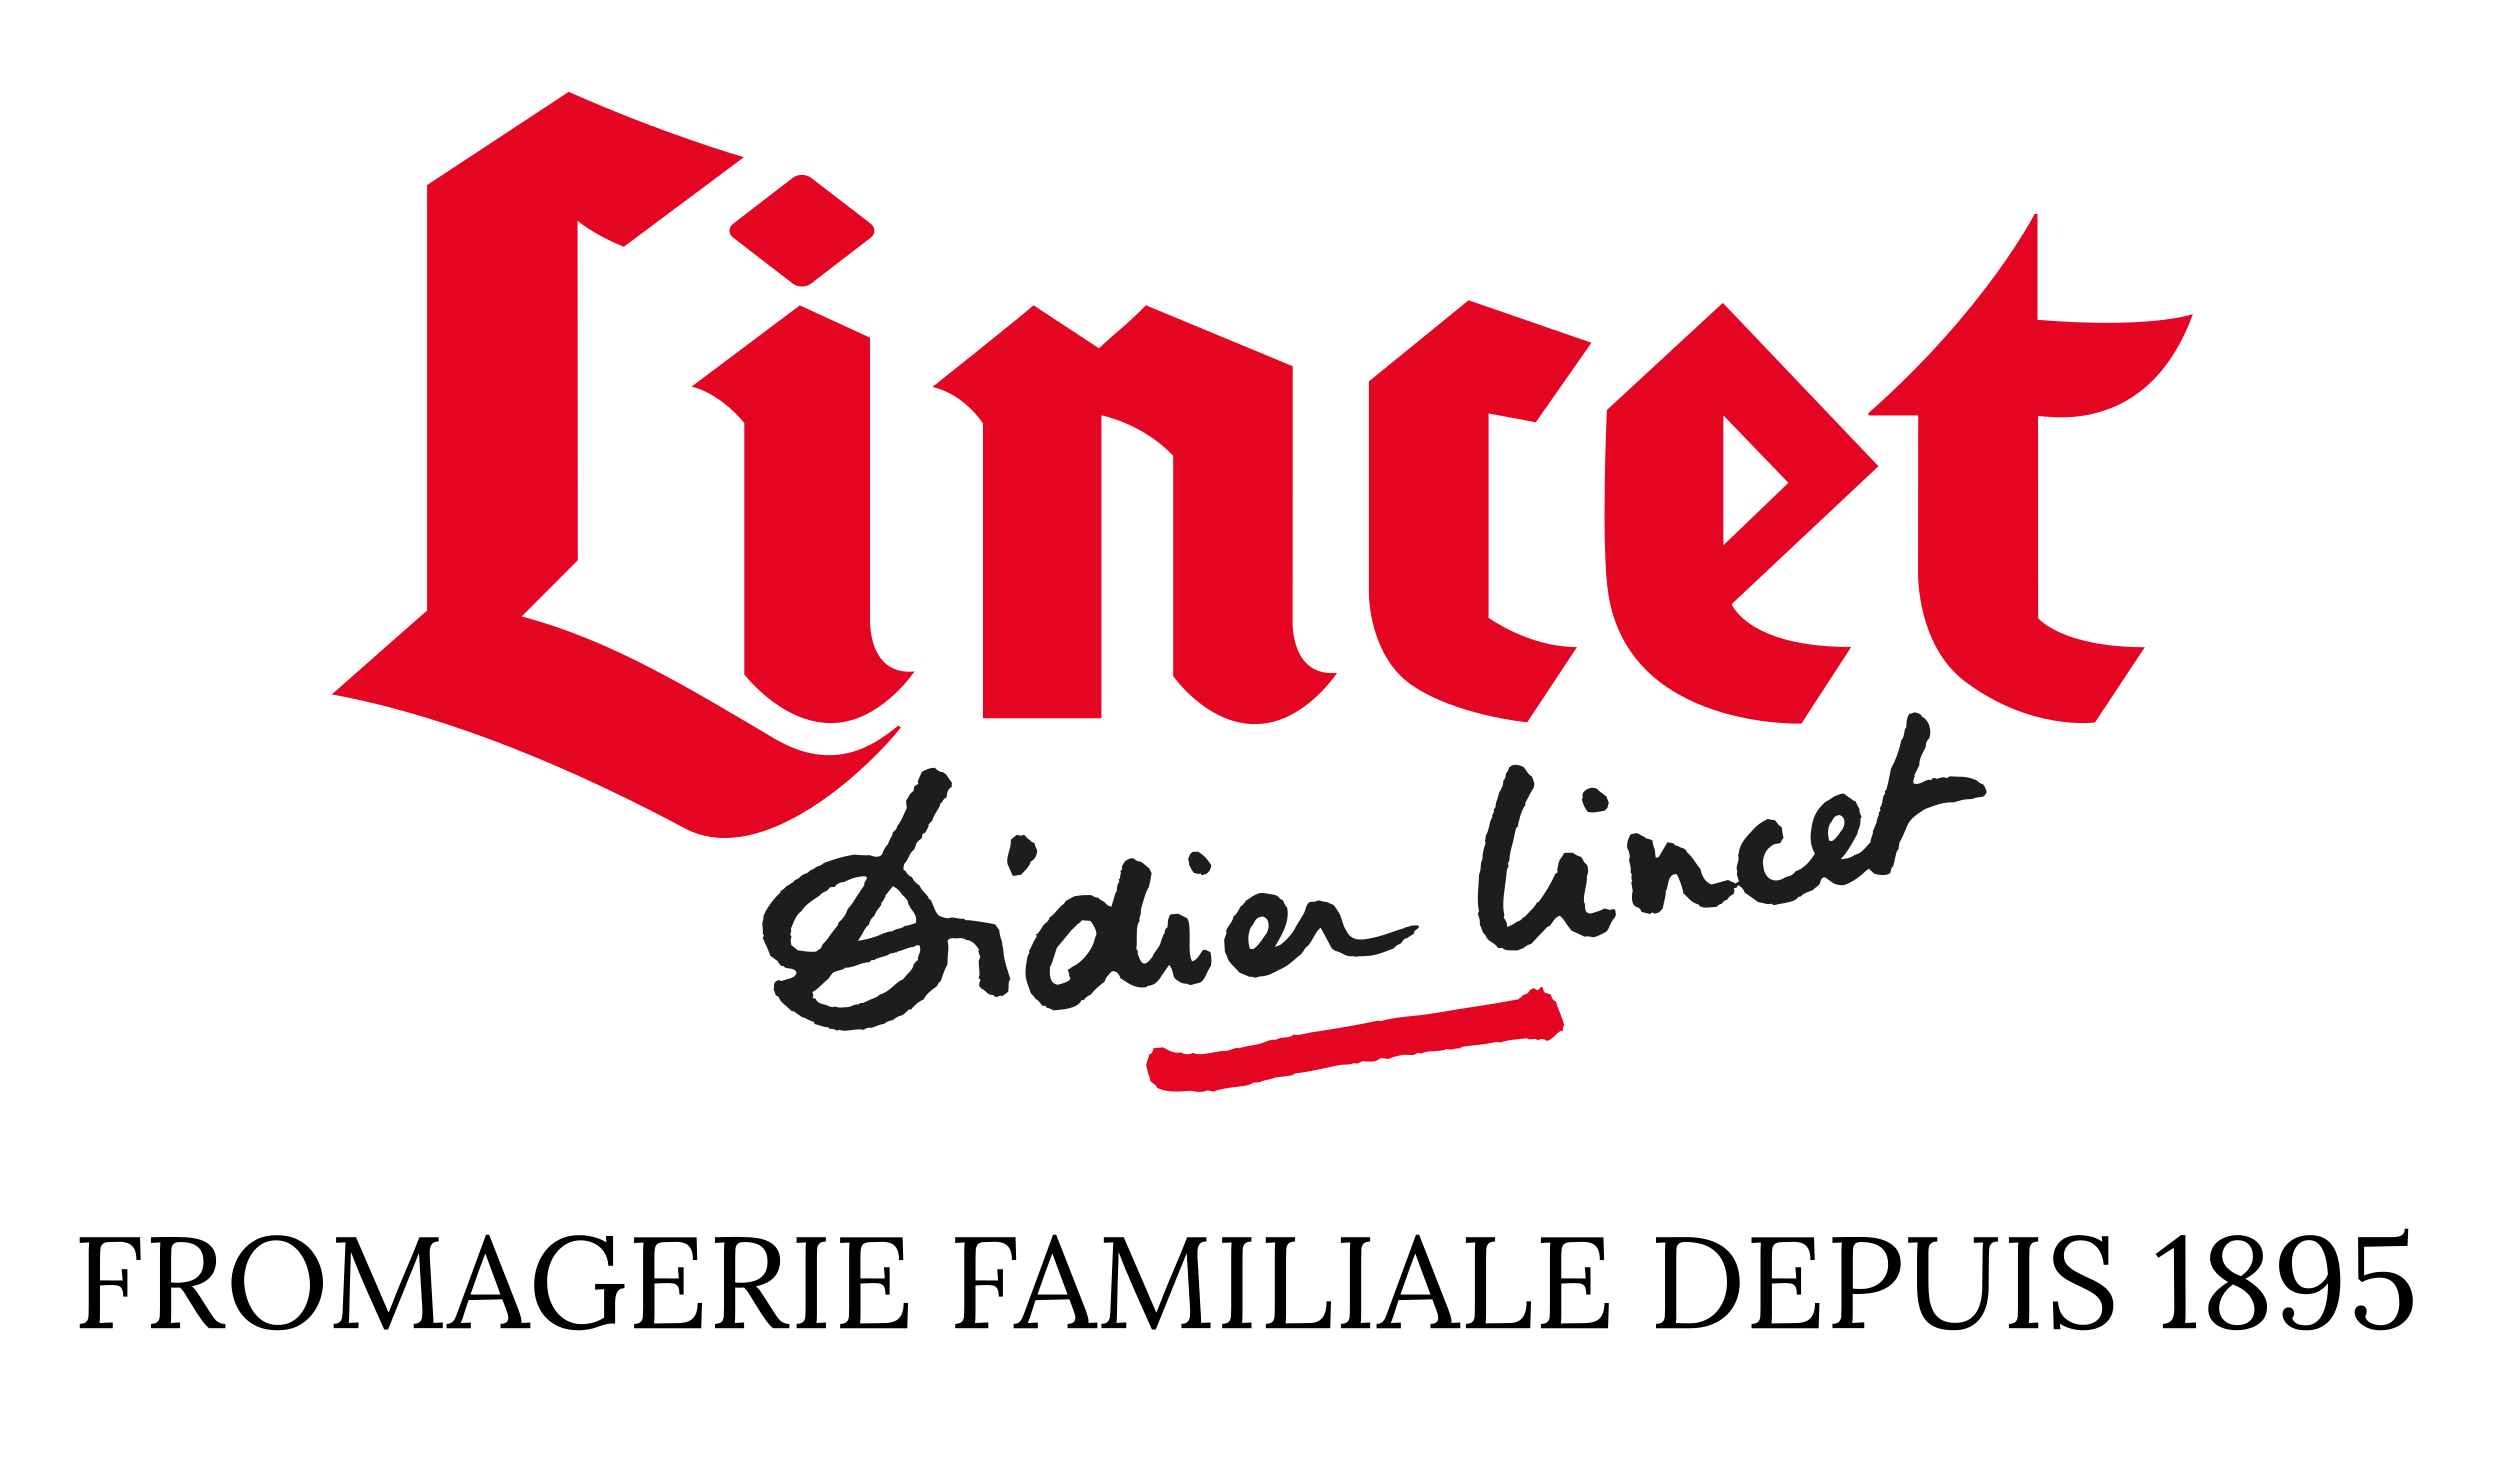 <svg xmlns="http://www.w3.org/2000/svg" id="Calque_2" viewBox="0 0 596.17 350.49"><defs><style>.cls-1{fill:none;}.cls-1,.cls-2,.cls-3,.cls-4,.cls-5{stroke-width:0px;}.cls-2,.cls-4{fill-rule:evenodd;}.cls-2,.cls-5{fill:#e30521;}.cls-3{fill:#000;}.cls-4{fill:#1d1d1b;}</style></defs><g id="Objet_dynamique_vectoriel_Image"><rect class="cls-1" width="596.17" height="350.49"></rect><path class="cls-2" d="M369.8,237.16c.26.74.48,1.47,1.22,1.6.49,1.99,1.5,3.63,1.95,5.57-.16.5-.33.97-.27,1.61l-.39-.14c-1.38.61-1.82,1.96-3.4,2.43-.59-.42-1.48-.78-2.06-.12l-.68-.38c-.79.06-1.7.33-2.04-.14-2.27.26-4.49.32-6.43,1.04l-.59-.2c-2.21.51-4.59.74-6.89.99-.74.09-1.75.09-2.06.61-1.05-.21-2.29.59-3.02.09-1.85.8-4.5.28-6.34,1.11l-.85-.17c-.79.94-1.97.36-3.26.48-.75.07-1.77.37-2.53.55l-1.05.42c-.53.08-1.08-.25-1.58-.18-.61.08-1.12.65-1.76.76-.95.15-2.02,0-2.96-.02-.42.33-.73.29-1.22.6-.66-.34-.98,0-1.57.1-.9.17-1.89.06-2.75.23-3.66.76-6.83,1.56-10.46,1.99l-.69.44c-1.39.25-2.78.3-4.17.58-.62.13-.97.39-1.79.49-.72.09-1.38.46-2.04.61l-1.01.04c-.54.1-.96.49-1.5.62-1.16.29-2.6.36-3.89.55-1.54.24-3.1.5-4.41.99l-1.33-.31c-.69.33-1.4.4-2.35.37-.62,0-1.35-.28-1.95-.23-2.68.23-5.71.37-7.76-.74-.31-.92-1.21-1.07-1.68-1.74.1-.92-.45-1.2-.53-2.07l-.34-1.34c-.1-1.02.61-1.77.69-2.84.8-.09.84-.82,1.01-1.42.85-.21,1.48-.05,2.19-.25,1.24.55,2.47,1.62,4.39,1.22.55.51,2.06.64,2.87.12,2.19.95,5.38-.6,8.07-.49.98-.22,2-.87,2.96-.62,1.59-.56,3.18-.64,4.69-1.01,1.08-.27,2.06-.83,3.1-1.02h.93s.97-.4.97-.4c1.1-.25,2.56,0,3.21-.85,1.46.35,2.78-.28,4.11-.48,5.43-.84,10.38-1.6,16.01-2.82l.72.1c4.16-1.17,8.36-1.1,12.63-1.86,6.81-1.2,13.49-2.06,20.17-3.32.28-.44,1.03-.52,1.08-1.15.45.25.71-.28,1.18-.3.24-.56.64-1.02,1.41-1.19.41.06.51.47.99.44l.81-.82c.51.1.44.89.61,1.2.37.46,1.11.42,1.63.65"></path><path class="cls-4" d="M456.07,170.07l-.74.18c-.59.71-.67,1.7-.74,2.85v.35s-.08.09-.08.09c-.29.31-.35.79-.43,1.32-.1.6-.24,1.24-.7,1.72-.48,2.39-1.3,4.64-2.44,6.72l-.63,3.15-.46,1.8-.36.46-.12-.09.2.41v.08l-.04.12-.07.08c-.39.39-.45.98-.54,1.61-.08.65-.23,1.28-.66,1.78l.16.49.04.19-.26.15-.14.17v.15c0,.58-.19.94-.33,1.22l-.22.73v.2s.03.17.03.17l-.12.13-.43,1.04-.39.96.06.27-.36,1.1-.26.81.02.09.05.18-.93,1.03c-.72.84-1.54,1.77-2.9,2.1-.57.49-1.58.81-2.37.9l-.98.12.67-.75c.61-.67,1.62-2.24,2.15-3.19l.72-1.33c.31-.49.49-.77.61-1.65v-.03s.19-.24.19-.24l.18-.61.25-.81-.08.2.04-.92v-.41l.15-.1.12-.19-.2-.49-.35-1,.09-.32-.77-1.48-.19-.49-.37-.09-.19-.13-1.06-.76-1.17-.85c-.57-.03-.9.1-1.35.29l-.93.35-1.27.85c-.51.27-1.01.51-1.37.95-1.1,1.08-2.26,2.48-2.73,5.19-.17.96-.3,1.88-.3,2.75,0,1.29.25,2.51.9,3.75l.12.19-.12.18c-.94,1.53-1.9,2.54-3.17,3.41l-.7.35-.68.3c-.39.72-1.03.97-1.66,1.15-.44.12-.9.26-1.29.58-1.09.51-2.07.55-2.86.14-.87-.42-1.46-1.29-1.73-2.52l-.18-1.33c0-1.57.66-3.11,1.73-3.87.82-.76,1.39-.78,1.83-.79l.61-.16.53-.99.22-.28c-.16-.48-.25-.99-.31-1.51l-.14-1.02c-.57-.3-.92-.71-1.2-1.13l-.41-.51-.77-.09-.95-.19c-1.23.6-2.32,1.32-3.06,2.07l-.55.6c-1.46,1.56-3.13,3.33-3.28,5.41l-.08.18v.12l-.08.35.1.64c0,.47-.14.91-.26,1.31l-.23,1.01.1.37.1.57-.1.48-.02.05.15.54.37,1.23-.26.07-.09.08-.52.33-.13-.13-.73-.3-.9-.43-3.86,1.07-.1-.03c-1.77-.54-2.42-2.65-2.62-3.63l-1.17-1.59c-.59-.89-1.17-1.75-1.95-2.35l-.2-.16.05-.25v-.02l-.68-.53.21.04-.75-.22-.17-.09-.27-.1-.57-.3c-.47.06-.74-.31-.87-.51l-.05-.07-.93-.18-.5-.09-2.11,3.57-.7.13-.15-1.13.02-.33-.14-.63c-.19-.25-.45-1.36-.49-2l-.49-.25-.82-.25-.17.02-.22-.19-.42-.32-.29-.1-.65-.37-.41-.24c-.37-.13-.77-.02-1.22.1l-.51.1c-.51.87-.86,1.66-.86,2.74l.02.49c.34.64.61,1.42.61,2.17l-.17.84c.19.69.41,1.48.41,2.31l-.04.5.27.49v.1l-.07.57.04.62.15.18-.11.21c-.15.35-.06.72.05,1.21l.18,1.09c-.31,1.06-.23,2.77.28,3.38l.49.38v.04c.88.12,1.22.79,1.36,1.2l2.01.49.47-.35h.13s.09.04.09.04l.22.14.17.08-.15.06,1.12-.32.46-.4.49-.55.33-1.52c.19-.78.41-1.61.41-2.5v-.16l.14-.14.28-1.04c.2-1.16.48-2.77,1.92-2.85h.2s.13.16.13.16c.38.51,1.44,3.28,1.5,4.38l.89.87c.75.78,1.45,1.5,2.55,1.76l.13.03.07.12c.58.81,1.84.7,3.16.58l1.12-.08c.3-.4.77-.64,1.3-.79.24-.45.66-.79,1.29-.95.28-.6.75-1.02,1.48-1.29l.19-.71-.03-.3-.1-.38.38-.1.32-.07v-.07s.17-.37.17-.37l.21-.15.2.12c.63.35,1.06.93,1.35,1.69l.95.63,2.24,1.6,1.28.26c.53.15,1.01.31,1.77.15l.22-.04.14.18c.17.22.43.18,1,.04l.46-.11.28-.05c1.6-.26,3.74-.63,4.33-1.53l.1-.16h.07l.45-.06c.7-.71,1.12-.87,1.85-1.13l.99-.38,1.59-1.32.28-.57c.09-.44.24-1.19,1.05-1.2h.13l.68.52c1.1.86,1.81,1.41,3.75,1.37,2.57-.88,4.44-2.65,5.23-3.39l.84-.64-.02.21.67.58.58.52.03-.04.17.06c1,.36,2.82.45,3.56-.21l.26-1.01.31-.63.08.28.79-3.37s.2-.87.66-1.01l-.24.27.12-.4.19-1.2v-.15l.07-.12c.41-.58,1.17-2.35,1.6-3.4l.26-.64c.61-1.56,2.62-2.86,3.57-3.47l.48-.31.12-.09,1.07-.39c1.89-.69,3.52-1.3,5.83-1.21,2.24-.67,2.18-.7,4.49-.82.48-.27,1.01-.34,1.55-.41.5-.05.95-.11,1.26-.33l.41-.67.12-.12c-.04-.73-.39-1.26-.78-1.83l-.07-.11c-.67-.18-1.14-.55-1.5-.94l-.32-.12c-.96-.39-1.63-.64-3.11-.75l-1.18-.02-.97-.06-.82-.04-.23.14-.75.35-.08-.17c-.34-.25-1.46.09-1.94.24l-.21.07-.2-.17-.49-.04-.39.17-.15.27h-.31c-.45-.11-.92.12-1.44.39-.65.32-1.35.7-2.22.53l-.2-.04-.08-.18-.08-.4.19-.68.17-.5-.03-.14-.04-.14.1-.19.56-1.12.5-1.05v-.06c0-1.34.65-2.6,1.25-3.71l.33-.66-.04-.26c0-.67.4-1.32.86-1.74.15-.47.23-.96.23-1.44,0-1.57-.75-3.08-1.94-3.68l-.13-.06-.06-.27-.05-.09-.67-.41-.9-.22-.51.17M436.1,200.42l.08-.13c-.03-.08-.75-2.23.36-4.09l.19-.17.18-.33c.25-.49.65-1.32,1.81-1.32.59.2.92.58,1.06,1.11.2.82-.08,1.92-.67,2.59-1.04,1.55-1.83,2.42-2.35,2.5l-.66-.16ZM360.02,182.86l-.13.06-.05.2c-.12.47-.31.95-.74,1.32v.22c0,.64-.23,1.14-.62,1.53v.19c0,.99-.54,1.91-.98,2.62l-.43,1.57c-.22.54-.41,1.03-.41,1.55v.16s.03.13.03.13l-.06.07-.31.41-.11.15.09.55-.12.15-.35.67.04.34.02.15-.1.12c-.36.49-.5,1.2-.65,1.94-.19.79-.38,1.63-.83,2.31l-.04.7-.13.55.06.34.08.13-.04.13c-.38,1.12-.71,2.35-.75,3.76v.09s-.06.09-.06.09c-.25.43-.3,1.02-.32,1.64-.04.64-.13,1.28-.4,1.84l-.17,3.09c-.07.93-.13,1.81-.13,2.73s.06,1.82.26,2.8l.03.19-.1.13-.18.41.25.81.22.68v.71s.02.5.02.5l.23.41.41,1.12-.02.12.16.15.61.71c.27.87.85,1.22,1.49,1.63.57.35,1.1.76,1.48,1.37l.56-.02.39-.07.12.12c.58.55,1.54.53,2.63.5h.98l1.04-.44.32-.08c.46-.5,1.16-.88,1.82-1.01l1.96-2.07,1.88-1.98.21-.07.18-.09.24-.12.55-.75c.37-.56.77-1.2,1.6-1.57l.22-.1.19.18c.59.53,1.03,1.22,1.46,1.88l1.1,1.49,1.59.74,1.51.71c.9-.13,1.56.02,2.16.16.8-.16,1.37-.44,2-.77l.95-.49c.49-.36.73-.96.99-1.61.29-.63.59-1.27,1.14-1.78l.29-.72-.1-.57-.08-.67c-.45-.11-.84-.12-1.12.04l-.15.08-.23-.08-.95-.27-.16-.03c-.6.4-1.28.63-2.01.85l-1.19.37h-.09c-1.26-.07-1.28-1.16-1.28-1.79l-.03-.48-.07-.14-.16-.42-.02-.52c0-.84.18-1.72.36-2.59.17-.83.35-1.69.35-2.51v-.34s-.03-.1-.03-.1l.05-.08c.19-.43.3-.91.3-1.37l-.22-1.17-.34-.35-.41-.41-.41-.76-.31-.51c-.64-.09-1.13-.39-1.55-.68l-.46-.29h-.96s-1.05.03-1.05.03l-.31.51-.12.26-.52.71-.22.25.04.02-.12.49-.2.27.04.21h0s-.11.58-.11.58l-.18.77.05.28.1.23-.27.22-.11.13-.3.21c-1.03,2.44-2.46,4.61-3.76,6.42l-.05.09-.47.19c-.41.83-1.06,1.48-1.69,2.11l-1.2,1.27-.2.12-.32.1c-.22.59-.88.82-1.28.94l-1.19.76-1.19.54-.08-.51c-.06-.66-.28-.99-.69-1.59l-.14-.19.12-.21.08-.33-.11-.62-.1-.62-.05-1.18c0-1.58.23-3.25.45-4.85l.16-1.12.28-2.57.08-.13.31-.66-.1-.31-.11-.17.17-.32.1-.21.1-.27c.09-1.54.46-2.91.83-4.23l.73-3.3.04-.1.1-.14.39-.49v-.04c0-.52.15-.94.28-1.33.12-.83.82-2.9,1.44-3.5v-.11s.01-.49.01-.49l.22-.42.27-.51.88-1.68.64-1.09.14-.67c0-.48-.19-.97-.42-1.52l-.14-.38c-.59-.35-.98-.86-1.35-1.39l-.67-.92c-.79-.36-1.75-.7-2.73-.36l.22-.19-.8.6ZM219.88,184.01l-.52,1.09-.5,1.21.06.33.07.27-.31.2-.41.25-.22.16-.1.57-.13.55-.15.13c-.56.32-.81.84-1.12,1.4l-.48.81.06.73.1.89-.03.19-.55,1.17c-.44,1.04-.93,2.11-1.66,3.02-.14.63-.49,1.1-1.02,1.4-.1.63-.37,1.15-.65,1.6l-.55,1.23-.07.12c-.65.75-1.08,1.51-1.28,2.3-.77,1.14-2.29.57-3.03.3-.96.06-2.52,0-3.68-.14-2.71.43-4.95,1.16-7.19,1.97l-.27.22c-.3.25-.68.51-1.3.61l-1.09.69-.63.27-.2.18-.38.38-.73.3-.48.17-.6.49-.47.42-.52.26-.34.15-.23.35-.95.63-.8.48-.45.44-.93.72-.14.43c-1.55,1.35-2.6,2.96-3.52,4.51v.07s-.48,1.08-.48,1.08l.07.29-.17.76-.14.53.1,1.09.07.84-.07.44.23.46.08.15-.15.15-.13.34,1.28,2.89.53,1.38,1.77,1.29.03.14.5.67.31.31h.43l.23.18c.17.29.65.34,1.16.42.66.08,1.42.18,1.76.85l.07.12-.05.16c-.29.98-1.28,1.21-2.17,1.43l-1.26.4h-.12s-.53-.13-.53-.13l-.22-.04h-.01s-.63.32-.63.32l-.4.6v.74s-.08.6-.08.6l.19.43.24.74-.03.08.52.36.3.16.05.16c.26.83,1.01,1.43,1.79,2.06l1.23,1.14.18.03.71.14-.02.16.78.54.97.64c.57.09.97.32,1.33.55l1.06.44h.24s.1.27.1.27l.14.31,1.32.37c.56.2,1.09.39,1.78.41h.17s.19.27.19.27l.06.1c.83-.05,1.4.19,1.88.43l.48-.21h.08l.08.04c.73.33,1.83.17,2.89.02.97-.14,1.97-.25,2.8-.04.45-.47,1.26-.62,1.87-.48l.46-.18c.8-.32,1.7-.67,2.52-.78.52-.47,1.19-.75,1.98-.86l.84-.58.65-.37.18-.06c.67-.05,1.05-.43,1.51-.88l.82-.72.26.07h.1s.04.02.04.02c.64-.82,1.55-1.78,3.05-2.46.59-1.27,1.78-2.16,2.97-3l.11-.09c.25-.48.55-.93,1.01-1.36l.2-.6c.37-1.09.76-2.21,1.34-3.22l.11-2.26c.07-.54.13-1.09.13-1.67,0-.48-.05-.99-.15-1.57l-.05-.18.11-.14c.43-.57,1.03-.51,1.45-.46h.35s.55-.01.55-.01c.52-.04,1.01-.08,1.67.17l.33.24.25.05.5.07c1.07.44,1.67,1.27,2.17,1.99l.14.2-.13.21-.06.2.18.48.28.8-.24.74-.13.31.22,3.17-.12.48-.06.36.17.26.28.21-.2.3-.17.74.04.41v.02s.5.6.5.6c.46.18.82.48,1.12.77.41.41.77.75,1.47.74h.3s.08.26.08.26l.39.19.22.07.19-.08c.37-.19.79-.34,1.28-.2l.59-.45.72-.51.12-.9v-.64c0-.52.09-1.09.4-1.57-.21-.63-1.34-4.12-1.5-5.36l-.08-.49-.12-1.41-.19-.71v-.17c-.06-.92-.21-1.17-.34-1.42l-.3-1.23.15.3-.24-.73v-.54s-.07,0-.07,0l-.24-.29-.32-.45-.35-.51c-1.52-.32-6.02-1.09-6.89-.99h-.15s-.16-.13-.16-.13l-.32-.24c-.56.09-1.1-.01-1.66-.12-.68-.14-1.31-.27-1.95.02l-.1.04-.85-.16-1.24-.43c-.72-.55-1.08-1.5-1.42-2.4l-.58-1.37-.38-.19-.16-.23c-.12-.49-.49-.87-.92-1.3-.46-.45-.95-.99-1.2-1.71-.73-.47-1.44-1.07-1.84-2.03-.68-.24-1.19-.75-1.57-1.5l-.48-.26v-.08l.06-.88.1-.38.1-.2c.46-.38.7-.91.96-1.46.32-.69.66-1.37,1.36-1.87l.24-.64.26-.81.14-.2.59-.57.63-.58.05-.55.13-.42.27-.06.2-.03.46-.75.47-.95-.02-.21-.04-.18.25-.22.33-.35.36-.4c.2-.82.61-1.49,1.03-2.15.37-.6.73-1.16.9-1.83l.07-.21.2-.05.19-.29.47-.68.33-.14.14-.05.08-.39c.09-.79.27-1.74,1.22-2.19l-.03-.31.05-.72-.31-.39-1.15-1.65-.1-.04-.64-.43c-.84-.01-1.28-.47-1.67-.84l-.16-.19c-1.28.03-2.06.38-3.08.96ZM206.09,208.97l.33-.02.04.2.29.03-.08.41-.62,1.1.09.19v.12s-.03.07-.03.07l-1.79,2.67c-.65,1.05-1.32,2.15-2.21,3.1-.39,1.46-1.39,2.51-2.22,3.24v.41l-1.65,2.13c-.59.88-1.21,1.78-2.05,2.55l-.19.46-.17.28-.13.26-1.12.76h-.08c-1.15.12-2.1,0-3.01-.15l-1.26-.16-.18-.15-.75-.65-.61-.43-.02-.15-.04-.35-.08-.71.18-.74-.28-.65.24-.77-.07-.58.03-.1.3-.7c.49-1.24,1.02-2.54,2.22-3.43.77-1.29,2.27-2.31,3.7-3.25l.7-.49-.12.16c.26-.56.86-.81,1.43-1.07l.36-.17.69-.8,1.11-.09c.44-.66,1.4-1.22,2.2-1.14,1.5-.79,2.8-1.27,4.86-1.41ZM210.17,215.34l.45-.55.55-1.07-.03-.18.15-.19.63-.78,1.03-1.28.22.18c.75.36,1.37.96,1.94,1.85l.78.77.46.59.12.2c.08.88.54,1.47,1,2.13.5.66,1.01,1.35,1.01,2.32l-.05.56-.04.21-.77.26c-.57.19-1.2.41-1.83.43-.39.37-.95.55-1.5.67-.49.13-1,.26-1.32.52l-.11.11h-.17c-.46-.05-1.24.21-1.92.46-2.47,1.09-3.31,1.26-6.15,1.83l.45-.77.7-1.17c.36-.72.75-1.42,1.45-1.98.15-.82.57-1.49,1.26-2.07l.55-1.11.3-.4.82-1.08.03-.46ZM219.06,225.47l.25.04.07.24.08.65c0,.52-.18.93-.33,1.26l-.25.85v.17s.05.3.05.3l-.28.1-.38.42-.42.52c-.13.96-.77,1.59-1.36,2.16l-1.02,1.19-.05.11-.12.06c-.91.41-1.55.99-2.24,1.61-.89.79-1.81,1.59-3.31,2.04-.33.43-.86.66-1.46.89l-.98.4-.22.11-1.36.62-.41-.04-.26.09-.36.24c-2.08.17-1.1.68-3.54.72-.66.08-1.43.06-2.04-.19-.63.27-1.13.07-1.6-.16l-.64-.24-.42-.11c-.77-.19-1.64-.41-1.9-1.31l-.57-.18-.24-.14.16-.2-.02-.77-.2-.33.33-.18c.81-.49,1.43-1.09,2.06-1.71l1.58-1.42.26-.44.63-.81c.45-.32,1.03-.47,1.57-.61.53-.14,1.06-.28,1.36-.55l.1-.1h.14c.94,0,1.8-.31,2.73-.63.9-.34,1.83-.67,2.86-.69l.14-.13.35-.34.51-.04h.2c.37-.36,1.15-.57,1.87-.75.68-.18,1.38-.38,1.75-.69l.09-.11h.16s.87-.17.87-.17l.26-.17.23.19.16-.31h.18s1.65-.55,1.65-.55c.7-.27,1.4-.55,2.26-.6.24-.25.6-.42,1.09-.35ZM378.6,188.14c-.61.29-1.25.85-1.25,1.57l.06.37.04.17-.06.09-.2.27c.34,1.15.67,2.04,1.44,3,1.13.25,1.99.09,2.99-.1l1.02-.18.67-.66.22-.86.13-.39-.45-1.12-.06-.29-.67-.55-1.11-.83-.13-.1c-.55-.81-1.74-.81-2.66-.38ZM243.96,199.15l-.28.13-.39-.02-.45-.1-.39-.05-.79.63-.63.56.02.36c0,.93-.22,1.69-.45,2.44-.2.7-.41,1.38-.41,2.19l.06.71.64,1.45.55,1.31c.23.17.62.1,1.23-.04l.81-.13.6-.62c.72-.73,1.4-1.44,1.67-2.34l.04-.16.12-.08c.88-.5,1.32-1.34,1.44-2.51l-.51-1.23-.19-.64c-.47-.09-.79-.37-.98-.61l-.52-.41-.24-.03-.06-.25-.7-.7-.17.14ZM284.86,203.13l-.54.02-.04.03-.14.17-.41.45-.4,1.06.24.89-.04.37.27.55c.22.48.48.99.9,1.48l.65.17.58.1.39-.18.1.42c1.41-.03,2.15-.74,2.44-2.24-.79-1.44-1.86-2.56-3.16-3.32l-.85.03ZM268.58,205.2l-.27.15-.37.54-.45.86.06.24.08.18-.15.23-.08.13-.21.22.11.32-.12.6-.09.47-.02.29-.21.24-.1.12.1.25.06.19-.13.25c-.27.36-.45.99-.45,1.52l.02.23v.13l-.07.12c-.35.51-.5,1.14-.67,1.81l-.62,1.95-.33-.13c-.55-.14-.86-.51-1.13-.85l-.97-.64h-.14l-.05-.05-.43-.48c-.68-.05-1.22-.26-1.63-.62-1.61-.08-2.65,0-4.15.27l-2.03,1.11-.46.7c-.67.43-1.14.98-1.63,1.57-.5.58-1.03,1.19-1.75,1.68-.15.61-.58,1.03-.99,1.37l-.5.45-.5.82-.89,1.27-.24-.02-.08.02v.22s.12.23.12.23l-.11.41c-.44.56-.73,1.19-1.03,1.89l-.71,1.41.15.44-.16.09c-.32.41-.41,1.02-.5,1.62-.7,4.11-.19,4.39,1.01,7.95.45.28.75.7.97,1.14.61.31,1.01.81,1.39,1.28l.42.51.62-.09.13.27c.08.21.36.28.8.36l1.08.5c2.72-.2,5.65-.56,6.56-2.3l.08-.15.34.02.1-.02.09-.03.07-.08c.34-.43.77-.9,1.54-1.14.96-1.24,2.21-2.28,3.43-3.22.04-.54.32-.9.6-1.21l.23-.28c.38-.49.72-.93,1.14-.97l.85.28c.41.33.74.92.88,1.44l1.06.68c1.37.88,2.68,1.73,4.94,1.49l.58-.35c1.83-.17,2.56-1.31,3.48-2.78l1.57-2.24.29.44c.32.44.48,1.08.63,1.7l.19.75c.33.58.75.81,1.26,1.08l.62.38.57.11.75.09.2.07c.39.3.85.18,1.59-.07l1.3-.33c.83-.5,1.23-1.44,1.66-2.44l.92-1.64c.05-.5.08-.96.08-1.38,0-.63-.1-1.2-.23-1.8l-.56-.25c-.36-.21-.67-.36-1.21-.28l-.39.58c-.52.81-1.18,1.83-1.92,2.05l-.3.09-.13-.31c-.51-1.12-.48-2.94-.44-4.87.02-2.01.04-4.11-.59-5.07l-2.15-1.09-1.51.12-.22.03h0l-.36.32-.06.27-.23.63-.08.74-.09,1.14-.18.13c-.37.21-.44.59-.53,1.22l-.04.23-.21.07-.18.61-.39.94c-.11.86-.63,1.6-1.14,2.3-.38.51-.74.98-.89,1.46-.89,1.25-1.46,1.72-2,1.68-.51-.03-.74-.51-.96-.91l-.24-.47-.02-.24-.26-.43-.06-.64v-.34l-.34-.47c.21-1.2.05-2.78.14-4.13,0-.84.16-1.88.68-2.65l-.1-.42.33-1.1.04-.1-.02-.41c0-.75.22-1.36.41-1.96.35-1.17.7-2.43,1.24-3.53l.27-.46.32-1.37.34-1.92-.6-1.2-.86-.68c-.55-.51-1.03-.96-1.89-1h-.11s-.13-.12-.13-.12l-.55-.37-.3-.2c-.74,0-1.06.19-1.58.5ZM257.89,219.62l.11-.18.1.02,1.53.1.39.06.11.11c.59.77,1.34,2.04,1.34,3.07l-.4,1.01c-.49,2.71-3.16,5.78-5.14,6.6l-.94.65-.41.19.16.31.26.87-.06.28.29.51v.1c-.1.67-1.12.99-2.56,1.39l-.43.12-.1-.02c-1.99-.31-1.84-2.8-1.75-4.14v-.1l.36-.61c.05-.1.14-.47.59-1.81l.67-2.09.06-.09,3.61-4.35.08-.03.95-.94.24-.34h.2l.72-.67ZM299.99,213.12c-.89.3-1.51.75-2.18,1.21l-.75.51h0l-.18.29c-.25.37-.54.77-1.04,1.03l-.3.57c-.32.65-.69,1.32-1.37,1.79-.16.84-.57,1.46-1,2.06-.34.48-.63.91-.79,1.42l.12.4-.33,1.07-.25.63.1,1.5.08,1.42.53,1.06.1.44c.35.86,1.05,1.53,1.73,2.2l1.16,1.25,1.26.5,1.05.47h.23s.39-.02.39-.02c1.17.48,1.01,0,2.29-.1.45.02,1.44-.22,2.15-.51l2.28-1.15.68-.32c1.25-.67,2.12-1.44,2.99-2.2l.46-.43c.86-.47,1.33-1.23,1.77-1.95l.23-.35.08-.04c.65-.35,1.24-1.42,1.76-2.35.45-.8.86-1.56,1.34-1.98l.36-.31.19.36,1.3,2.41,1.15,2.17.83.6c.65.11,1.19.38,1.71.66.75.39,1.46.75,2.46.59l.12-.03.1.05c.36.17.81.1,1.29,0,3.59,0,4.47-.43,8.3-1.88.45-.62.96-.96,1.53-1.04l1.01-1.23.14-.04c.52-.09.79-.33,1.12-.59l1.13-.71-.13.08.06-.25.08-.43.19-.06.77-.63.08-.28-.05-.19c-.6-.25-1.69-.11-2.5.2l-.12.07-.13-.05-.39.14-.87.37-.28.05c-2.48.82-4.86,1.79-7.54,2.24-2.19.42-3.45.28-4.37-.49-.45-.22-.84-.95-1.19-1.61l-.38-.66-.34-.96-.59-1.8c-.05-.21-.38-.78-.82-1.38l-.74-1.08-.9-.38-.65-.31-.83-.13-1.22-.3-.49.17-.55.18h-.12c-1.3-.18-1.62.42-2.1,2.08h0c-.06.33-.48,1.11-2.11,3.73l-.2.33c-.47,1.32-3.04,4.02-3.96,4.3l-.92.29.49-.83c1.61-2.73,2.58-4.89,2.58-7.12,0-.45-.05-.91-.12-1.37-.43-.44-.75-1.04-1.02-1.8-.46-.13-.8-.39-1.06-.81l-.74-.43-1.47-.24c-.93-.2-1.79-.4-2.68-.09ZM297.93,226.18l.08-.13c-.04-.12-.92-2.87.45-5.21l.21-.18.3-.49c.32-.64.81-1.61,2.24-1.6.68.24,1.08.7,1.23,1.36.28,1.03-.08,2.38-.85,3.23-.88,1.37-2.13,3.06-2.92,3.19l-.73-.17Z"></path><path class="cls-5" d="M124.39,147.02l13.4-13.42-.06-80.98s3.35,3.08,11.01,6.24l28.64-21.36s-19.5-5.66-41.76-15.6l-33.78,22.23v101.47c-2.18,1.9-4.36,3.83-6.58,5.77-4.65,4.15-11.89,10.43-16.13,14.23,28.76,5.25,59.08,18.52,84.46,32.08,18.69,9.51,44.01-15,51.25-24.2l-.66-.43c-5.74,4.71-15.34,11.41-29.44,3.11-19.34-11.38-38.77-23.53-60.34-29.13"></path><path class="cls-5" d="M410.85,72.21l-27.67,25.57s-1.46,32.9.39,44.12c5.26,32.03,46.01,30.66,46.01,30.66l11.88-18.28c-24.58.1-28.52-10.21-28.52-10.21l35.01-32.89-37.11-38.95M410.97,130.03v-30.98l15.5,16.09-15.5,14.89Z"></path><path class="cls-5" d="M366.23,100.71l13.28-18.97-29.31-10.13-23.76,19.34v50.93s.11,14.27,9.91,21.28c10.47,7.43,27.83,9.1,27.83,9.1l11.88-17.94c-11.52,0-21.08-6.99-21.08-6.99v-48.73l11.25,2.11"></path><path class="cls-5" d="M457.4,136.81s-.32,17.07,11.25,25.75c15.85,11.87,30.94,9.72,30.94,9.72l11.88-17.94c-19.87,0-25.44-6.93-25.44-6.93l-.02-48.19c1.03,0,5.32.7,10.3-.02,14.24-2.08,22.26-12.34,26.62-24.27-.57.12-10.27,3.51-37.05,1.34v-25.25h-.69s-11.58,22.72-39.63,47.5v.55h11.87l-.03,37.76"></path><path class="cls-5" d="M207.48,147.71v-67.18s-16.76-7.71-16.76-7.71l-25.79,19.37c7.26,1.82,12.56,8.69,12.56,8.69v59.93s10.41,13.74,23.78,11.34c10-1.81,16.81-12.02,16.81-12.02-11.22,1.05-10.6-12.41-10.6-12.41"></path><path class="cls-5" d="M308.28,88.96v-1.62l-35.03-14.54c-4.36,4.53-7.94,7.14-11.18,10.27l-15.61-10.27c-1.69,1.64-24.09,19.47-24.09,19.47,7.79,1.86,12.03,8.71,12.03,8.71v70.3h28.26v-72.23s9.74,1.83,17.11,9.65v52.51s9.21,13.33,22.24,11.25c10.05-1.58,16.83-12,16.83-12-11.22,1.04-10.59-12.4-10.59-12.4l.02-59.1"></path><path class="cls-5" d="M207.61,53.33c1.21.94,1.21,2.45,0,3.37l-14.2,10.93c-1.19.93-3.16.93-4.36,0l-14.18-10.94c-1.21-.92-1.21-2.43,0-3.37l14.18-10.92c1.2-.93,3.17-.93,4.36-.01l14.2,10.93"></path><path class="cls-3" d="M19.02,316.73v-1.02c.79-.04,1.32-.22,1.61-.54.29-.32.45-.76.48-1.33.03-.57.05-1.21.05-1.94v-13.39c0-.41,0-.81.03-1.19.02-.38.04-.73.06-1.04-.37.02-.74.04-1.12.06-.37.02-.74.04-1.12.06v-1.36h14.38l.16,5.42h-1.02c0-1.22-.2-2.14-.59-2.77-.39-.63-.91-1.05-1.55-1.27-.64-.22-1.35-.32-2.14-.29l-2.26.06c-.77.02-1.29.2-1.58.54-.29.34-.46.79-.5,1.35-.04.56-.06,1.2-.06,1.92v5.33l5.39.03-.22-2.7h1.36v6.54h-.99c0-.93-.13-1.59-.39-1.98-.26-.39-.66-.63-1.19-.71-.54-.08-1.24-.1-2.11-.06l-1.86.09v6.51c0,.56,0,1.04-.02,1.44-.01.4-.04.74-.08,1.01.35-.02.7-.04,1.05-.05.35-.01.7-.03,1.05-.05.35-.02.7-.03,1.05-.03v1.36h-7.9Z"></path><path class="cls-3" d="M36.01,316.73v-1.02c.79-.04,1.32-.22,1.61-.54.29-.32.45-.76.48-1.33.03-.57.05-1.21.05-1.94v-13.39c0-.41,0-.81.03-1.19.02-.38.04-.73.06-1.04-.37.02-.74.04-1.12.06-.37.02-.74.04-1.12.06v-1.36c1.16-.02,2.33-.04,3.52-.06,1.19-.02,2.38-.01,3.58.03,2,.02,3.62.25,4.85.7s2.13,1.07,2.71,1.89c.58.82.87,1.8.87,2.96.02.81-.13,1.63-.45,2.46-.32.84-.9,1.59-1.74,2.25-.84.66-2.04,1.16-3.61,1.49.41.29.77.66,1.08,1.12.31.46.66.98,1.05,1.58l2.11,3.32c.35.56.69,1.06,1.02,1.5.33.45.71.8,1.15,1.05s.97.39,1.61.39v1.02h-3.91c-.6-.54-1.1-1.07-1.5-1.61-.4-.54-.82-1.15-1.26-1.83l-2.08-3.32c-.27-.43-.57-.93-.91-1.5-.34-.57-.73-1.05-1.16-1.44-.33.02-.68.03-1.04.03s-.72-.01-1.07-.03v6.01c0,.56,0,1.04-.02,1.44-.01.4-.04.74-.08,1.01.25-.02.5-.04.74-.05s.5-.03.74-.05.5-.03.74-.03v1.36h-6.98ZM42.76,305.88c1.14-.04,2.13-.23,2.99-.56.86-.33,1.53-.86,2.03-1.58.5-.72.74-1.67.74-2.85,0-.79-.11-1.47-.33-2.06-.22-.59-.55-1.08-1.01-1.47s-1.03-.69-1.74-.88c-.7-.2-1.53-.29-2.48-.29-.77,0-1.3.15-1.6.46-.3.31-.46.74-.5,1.29-.03.55-.05,1.19-.05,1.94v5.95c.33.02.65.04.95.06.3.02.62.02.98,0Z"></path><path class="cls-3" d="M66.23,317.23c-1.96,0-3.65-.33-5.05-.99-1.41-.66-2.55-1.54-3.43-2.65s-1.52-2.33-1.94-3.67c-.41-1.34-.62-2.69-.62-4.03s.22-2.62.65-3.95,1.1-2.56,2-3.67c.9-1.12,2.02-2.02,3.38-2.7,1.35-.68,2.94-1.02,4.76-1.02s3.54.34,4.93,1.02c1.38.68,2.53,1.59,3.43,2.71.9,1.13,1.57,2.35,2.02,3.67.44,1.32.67,2.63.67,3.94s-.22,2.59-.65,3.92-1.1,2.56-2,3.69-2.02,2.03-3.36,2.71c-1.34.68-2.93,1.02-4.77,1.02ZM66.29,315.96c1.28,0,2.4-.27,3.35-.82.95-.55,1.74-1.28,2.37-2.2.63-.92,1.1-1.94,1.43-3.07.32-1.13.48-2.26.48-3.39,0-1.28-.18-2.55-.53-3.81-.35-1.26-.87-2.41-1.55-3.44-.68-1.03-1.52-1.87-2.53-2.5-1-.63-2.14-.95-3.43-.95s-2.4.28-3.36.84c-.96.56-1.76,1.3-2.39,2.22-.63.92-1.11,1.94-1.43,3.07-.32,1.13-.48,2.27-.48,3.43s.16,2.33.48,3.57.81,2.4,1.47,3.47c.66,1.08,1.5,1.94,2.51,2.6,1.01.66,2.21.99,3.6.99Z"></path><path class="cls-3" d="M91.62,317.04c-.91-2.07-1.83-4.13-2.76-6.18-.93-2.06-1.84-4.14-2.73-6.25-.29-.66-.57-1.33-.85-2-.28-.67-.55-1.35-.81-2.03-.26-.68-.52-1.36-.79-2.05,0,.23,0,.46-.02.68-.01.23-.02.45-.02.68-.02.74-.05,1.64-.08,2.68-.03,1.04-.07,2.16-.11,3.35-.04,1.19-.07,2.38-.09,3.57-.02,1.19-.04,2.31-.06,3.36-.02.46-.04.91-.05,1.36-.01.45-.04.88-.08,1.27.39-.02.78-.04,1.16-.06.38-.02.77-.04,1.16-.06v1.36h-5.92v-1.02c.64-.02,1.11-.16,1.41-.42.3-.26.49-.6.57-1.04.08-.43.13-.9.15-1.39l.59-14.14c.02-.41.04-.83.05-1.24,0-.41.03-.82.05-1.21-.37.02-.74.04-1.12.05-.37,0-.74.03-1.12.05v-1.33h4.74l5.33,12.31c.27.62.53,1.24.79,1.86s.53,1.24.81,1.86.55,1.25.82,1.89h.06c.23-.56.5-1.22.81-2,.31-.78.57-1.44.77-2,.91-2.27,1.85-4.55,2.84-6.83s1.95-4.64,2.9-7.08h4.59v1.02c-.52-.02-.94.08-1.27.29-.33.22-.57.57-.71,1.07-.15.5-.2,1.17-.16,2.02l.81,14.1c.04.35.06.69.06,1.02v.9c.37-.02.75-.04,1.13-.05.38-.01.76-.03,1.13-.05v1.36h-6.94v-1.02c.64-.02,1.12-.17,1.43-.46.31-.29.5-.7.57-1.24.07-.54.09-1.2.05-1.98l-.62-10.23c-.02-.33-.04-.66-.06-.99-.02-.33-.04-.66-.06-.99-.02-.33-.04-.66-.06-.99-.06.14-.13.3-.2.46-.07.17-.14.34-.2.53l-6.98,17.24h-.93Z"></path><path class="cls-3" d="M106.5,316.73v-1.02c.62,0,1.1-.17,1.43-.5.33-.33.6-.79.82-1.36.22-.58.47-1.25.76-2.02l6.39-17.39h.74l6.91,17.64c.17.43.35.99.56,1.67.21.68.29,1.26.25,1.74.35-.02.7-.04,1.05-.06.35-.02.7-.04,1.05-.06v1.36h-7.1v-1.02c.79-.02,1.3-.2,1.55-.53.25-.33.34-.72.28-1.18-.06-.46-.17-.87-.31-1.24l-1.09-2.91-8.06.19-1.09,3.32c-.14.5-.27.89-.39,1.18-.11.29-.24.61-.39.96.41-.02.82-.04,1.22-.06s.8-.04,1.19-.06v1.36h-5.8ZM112.2,308.71h7.16l-2.2-5.92c-.23-.64-.46-1.28-.7-1.91-.24-.63-.47-1.27-.7-1.91h-.06c-.21.58-.42,1.16-.64,1.74-.22.58-.44,1.17-.67,1.77l-2.2,6.23Z"></path><path class="cls-3" d="M137.93,317.23c-2.07,0-3.9-.43-5.49-1.3-1.59-.87-2.83-2.12-3.72-3.75-.89-1.63-1.33-3.58-1.33-5.83,0-1.47.22-2.9.67-4.29.44-1.39,1.12-2.66,2.02-3.8.9-1.14,2.02-2.04,3.38-2.71,1.35-.67,2.93-1.01,4.73-1.01.74,0,1.5.07,2.26.2s1.5.33,2.22.59,1.36.56,1.94.91l-.12-1.49h1.71v7.1h-1.12c-.08-1.3-.43-2.4-1.04-3.3-.61-.9-1.4-1.59-2.37-2.06-.97-.47-2.06-.71-3.25-.71-1.1,0-2.12.24-3.08.73-.96.49-1.81,1.17-2.54,2.05-.73.88-1.31,1.92-1.72,3.12-.41,1.2-.62,2.52-.62,3.97,0,1.94.35,3.68,1.05,5.21s1.68,2.73,2.93,3.6c1.25.87,2.69,1.3,4.32,1.3.56,0,1.14-.05,1.75-.16.61-.1,1.22-.27,1.83-.51.61-.24,1.18-.53,1.72-.88v-6.79c-.35.02-.71.04-1.08.06s-.73.04-1.08.06v-1.36h7.01v1.02c-.58,0-1.02.15-1.33.45-.31.3-.53.66-.65,1.08-.12.42-.2.84-.22,1.24s-.03.71-.03.91v4.74h-.84c-.33,0-.79.06-1.36.19s-1.24.33-1.98.62c-.64.25-1.38.44-2.23.59-.85.14-1.61.22-2.29.22Z"></path><path class="cls-3" d="M162.02,308.71c0-.91-.12-1.56-.37-1.95-.25-.39-.64-.63-1.18-.71-.54-.08-1.25-.1-2.14-.06l-2.26.09v7.1c0,.56,0,1.03-.02,1.43-.01.39-.04.72-.08.99l5.92-.09c.91-.02,1.69-.17,2.36-.45.66-.28,1.18-.77,1.55-1.47.37-.7.56-1.66.56-2.88h1.05l-.19,6.04h-16v-1.02c.79-.04,1.32-.22,1.61-.54.29-.32.45-.76.48-1.33.03-.57.05-1.21.05-1.94v-13.39c0-.41,0-.81.03-1.19.02-.38.04-.73.06-1.04-.37.02-.74.04-1.12.06-.37.02-.74.04-1.12.06v-1.36h14.91l.15,5.42h-1.02c0-1.22-.19-2.14-.56-2.77-.37-.63-.87-1.05-1.5-1.27-.63-.22-1.34-.32-2.12-.29l-2.67.06c-.76.02-1.31.17-1.64.43s-.53.67-.6,1.19c-.07.53-.11,1.21-.11,2.06v4.96l5.83.03-.22-2.67h1.36v6.51h-1.02Z"></path><path class="cls-3" d="M170.51,316.73v-1.02c.79-.04,1.32-.22,1.61-.54.29-.32.45-.76.48-1.33.03-.57.05-1.21.05-1.94v-13.39c0-.41,0-.81.03-1.19.02-.38.04-.73.06-1.04-.37.02-.74.04-1.12.06-.37.02-.74.04-1.12.06v-1.36c1.16-.02,2.33-.04,3.52-.06,1.19-.02,2.38-.01,3.58.03,2,.02,3.62.25,4.85.7s2.13,1.07,2.71,1.89c.58.82.87,1.8.87,2.96.02.81-.13,1.63-.45,2.46-.32.84-.9,1.59-1.74,2.25-.84.66-2.04,1.16-3.61,1.49.41.29.77.66,1.08,1.12.31.46.66.98,1.05,1.58l2.11,3.32c.35.56.69,1.06,1.02,1.5.33.45.71.8,1.15,1.05s.97.39,1.61.39v1.02h-3.91c-.6-.54-1.1-1.07-1.5-1.61-.4-.54-.82-1.15-1.26-1.83l-2.08-3.32c-.27-.43-.57-.93-.91-1.5-.34-.57-.73-1.05-1.16-1.44-.33.02-.68.03-1.04.03s-.72-.01-1.07-.03v6.01c0,.56,0,1.04-.02,1.44-.01.4-.04.74-.08,1.01.25-.02.5-.04.74-.05s.5-.03.74-.05.5-.03.74-.03v1.36h-6.98ZM177.27,305.88c1.14-.04,2.13-.23,2.99-.56.86-.33,1.53-.86,2.03-1.58.5-.72.74-1.67.74-2.85,0-.79-.11-1.47-.33-2.06-.22-.59-.55-1.08-1.01-1.47s-1.03-.69-1.74-.88c-.7-.2-1.53-.29-2.48-.29-.77,0-1.3.15-1.6.46-.3.31-.46.74-.5,1.29-.03.55-.05,1.19-.05,1.94v5.95c.33.02.65.04.95.06.3.02.62.02.98,0Z"></path><path class="cls-3" d="M196.96,296.06c-.77.02-1.3.2-1.6.53-.3.33-.46.78-.5,1.33-.03.56-.05,1.21-.05,1.95v13.17c0,.56,0,1.04-.02,1.44-.01.4-.04.74-.08,1.01.37-.02.74-.04,1.12-.06s.74-.04,1.12-.06v1.36h-6.98v-1.02c.79-.04,1.32-.22,1.61-.54.29-.32.45-.76.48-1.33.03-.57.05-1.21.05-1.94v-13.39c0-.41,0-.81.03-1.19.02-.38.04-.73.06-1.04-.37.02-.74.04-1.12.06-.37.02-.74.04-1.12.06v-1.36h6.98v1.02Z"></path><path class="cls-3" d="M211.15,308.71c0-.91-.12-1.56-.37-1.95-.25-.39-.64-.63-1.18-.71-.54-.08-1.25-.1-2.14-.06l-2.26.09v7.1c0,.56,0,1.03-.02,1.43-.01.39-.04.72-.08.99l5.92-.09c.91-.02,1.69-.17,2.36-.45.66-.28,1.18-.77,1.55-1.47.37-.7.56-1.66.56-2.88h1.05l-.19,6.04h-16v-1.02c.79-.04,1.32-.22,1.61-.54.29-.32.45-.76.48-1.33.03-.57.05-1.21.05-1.94v-13.39c0-.41,0-.81.03-1.19.02-.38.04-.73.06-1.04-.37.02-.74.04-1.12.06-.37.02-.74.04-1.12.06v-1.36h14.91l.15,5.42h-1.02c0-1.22-.19-2.14-.56-2.77-.37-.63-.87-1.05-1.5-1.27-.63-.22-1.34-.32-2.12-.29l-2.67.06c-.76.02-1.31.17-1.64.43s-.53.67-.6,1.19c-.07.53-.11,1.21-.11,2.06v4.96l5.83.03-.22-2.67h1.36v6.51h-1.02Z"></path><path class="cls-3" d="M227.8,316.73v-1.02c.79-.04,1.32-.22,1.61-.54.29-.32.45-.76.48-1.33.03-.57.05-1.21.05-1.94v-13.39c0-.41,0-.81.03-1.19.02-.38.04-.73.06-1.04-.37.02-.74.04-1.12.06-.37.02-.74.04-1.12.06v-1.36h14.38l.16,5.42h-1.02c0-1.22-.2-2.14-.59-2.77-.39-.63-.91-1.05-1.55-1.27-.64-.22-1.35-.32-2.14-.29l-2.26.06c-.77.02-1.29.2-1.58.54-.29.34-.46.79-.5,1.35-.04.56-.06,1.2-.06,1.92v5.33l5.39.03-.22-2.7h1.36v6.54h-.99c0-.93-.13-1.59-.39-1.98-.26-.39-.66-.63-1.19-.71-.54-.08-1.24-.1-2.11-.06l-1.86.09v6.51c0,.56,0,1.04-.02,1.44-.01.4-.04.74-.08,1.01.35-.02.7-.04,1.05-.05.35-.01.7-.03,1.05-.05.35-.02.7-.03,1.05-.03v1.36h-7.9Z"></path><path class="cls-3" d="M241.72,316.73v-1.02c.62,0,1.1-.17,1.43-.5.33-.33.6-.79.82-1.36.22-.58.47-1.25.76-2.02l6.39-17.39h.74l6.91,17.64c.17.43.35.99.56,1.67.21.68.29,1.26.25,1.74.35-.02.7-.04,1.05-.06.35-.02.7-.04,1.05-.06v1.36h-7.1v-1.02c.79-.02,1.3-.2,1.55-.53.25-.33.34-.72.28-1.18-.06-.46-.17-.87-.31-1.24l-1.09-2.91-8.06.19-1.09,3.32c-.14.5-.27.89-.39,1.18-.11.29-.24.61-.39.96.41-.02.82-.04,1.22-.06s.8-.04,1.19-.06v1.36h-5.8ZM247.42,308.71h7.16l-2.2-5.92c-.23-.64-.46-1.28-.7-1.91-.24-.63-.47-1.27-.7-1.91h-.06c-.21.58-.42,1.16-.64,1.74-.22.58-.44,1.17-.67,1.77l-2.2,6.23Z"></path><path class="cls-3" d="M274.7,317.04c-.91-2.07-1.83-4.13-2.76-6.18-.93-2.06-1.84-4.14-2.73-6.25-.29-.66-.57-1.33-.85-2-.28-.67-.55-1.35-.81-2.03-.26-.68-.52-1.36-.79-2.05,0,.23,0,.46-.02.68-.01.23-.02.45-.02.68-.02.74-.05,1.64-.08,2.68-.03,1.04-.07,2.16-.11,3.35-.04,1.19-.07,2.38-.09,3.57-.02,1.19-.04,2.31-.06,3.36-.02.46-.04.91-.05,1.36-.01.45-.04.88-.08,1.27.39-.02.78-.04,1.16-.06.38-.02.77-.04,1.16-.06v1.36h-5.92v-1.02c.64-.02,1.11-.16,1.41-.42.3-.26.49-.6.57-1.04.08-.43.13-.9.15-1.39l.59-14.14c.02-.41.04-.83.05-1.24,0-.41.03-.82.05-1.21-.37.02-.74.04-1.12.05-.37,0-.74.03-1.12.05v-1.33h4.74l5.33,12.31c.27.62.53,1.24.79,1.86s.53,1.24.81,1.86.55,1.25.82,1.89h.06c.23-.56.5-1.22.81-2,.31-.78.57-1.44.77-2,.91-2.27,1.85-4.55,2.84-6.83s1.95-4.64,2.9-7.08h4.59v1.02c-.52-.02-.94.08-1.27.29-.33.22-.57.57-.71,1.07-.15.5-.2,1.17-.16,2.02l.81,14.1c.04.35.06.69.06,1.02v.9c.37-.02.75-.04,1.13-.05.38-.01.76-.03,1.13-.05v1.36h-6.94v-1.02c.64-.02,1.12-.17,1.43-.46.31-.29.5-.7.57-1.24.07-.54.09-1.2.05-1.98l-.62-10.23c-.02-.33-.04-.66-.06-.99-.02-.33-.04-.66-.06-.99-.02-.33-.04-.66-.06-.99-.06.14-.13.3-.2.46-.07.17-.14.34-.2.53l-6.98,17.24h-.93Z"></path><path class="cls-3" d="M298.45,296.06c-.77.02-1.3.2-1.6.53-.3.33-.46.78-.5,1.33-.03.56-.05,1.21-.05,1.95v13.17c0,.56,0,1.04-.02,1.44-.01.4-.04.74-.08,1.01.37-.02.74-.04,1.12-.06.37-.02.74-.04,1.12-.06v1.36h-6.98v-1.02c.79-.04,1.32-.22,1.61-.54.29-.32.45-.76.48-1.33.03-.57.05-1.21.05-1.94v-13.39c0-.41,0-.81.03-1.19.02-.38.04-.73.06-1.04-.37.02-.74.04-1.12.06-.37.02-.74.04-1.12.06v-1.36h6.98v1.02Z"></path><path class="cls-3" d="M301.86,316.73v-1.02c.79-.04,1.32-.22,1.61-.54.29-.32.45-.76.48-1.33s.05-1.21.05-1.94v-13.39c0-.41,0-.81.03-1.19.02-.38.04-.73.06-1.04-.37.02-.74.04-1.12.06-.37.02-.74.04-1.12.06v-1.36h6.98v1.02c-.77.02-1.3.2-1.6.53-.3.33-.46.78-.5,1.33-.03.56-.05,1.21-.05,1.95v13.3c0,.56,0,1.03-.02,1.43s-.04.72-.08.99l5.8-.09c1.3-.02,2.29-.43,2.96-1.24.67-.81,1.01-2.12,1.01-3.94h1.05l-.19,6.42h-15.38Z"></path><path class="cls-3" d="M326.75,296.06c-.76.02-1.3.2-1.6.53-.3.33-.47.78-.5,1.33-.03.56-.05,1.21-.05,1.95v13.17c0,.56,0,1.04-.02,1.44-.01.4-.04.74-.08,1.01l1.12-.06c.37-.02.74-.04,1.12-.06v1.36h-6.97v-1.02c.79-.04,1.32-.22,1.61-.54.29-.32.45-.76.48-1.33.03-.57.05-1.21.05-1.94v-13.39c0-.41.01-.81.03-1.19.02-.38.04-.73.06-1.04-.37.02-.74.04-1.12.06-.37.02-.74.04-1.12.06v-1.36h6.97v1.02Z"></path><path class="cls-3" d="M328.27,316.73v-1.02c.62,0,1.09-.17,1.43-.5.33-.33.6-.79.82-1.36.22-.58.47-1.25.76-2.02l6.39-17.39h.74l6.91,17.64c.17.43.35.99.56,1.67.21.68.29,1.26.25,1.74.35-.02.7-.04,1.05-.06s.7-.04,1.05-.06v1.36h-7.1v-1.02c.79-.02,1.3-.2,1.55-.53.25-.33.34-.72.28-1.18-.06-.46-.17-.87-.31-1.24l-1.08-2.91-8.06.19-1.08,3.32c-.14.5-.27.89-.39,1.18-.11.29-.24.61-.39.96.41-.02.82-.04,1.22-.06.4-.02.8-.04,1.19-.06v1.36h-5.8ZM333.97,308.71h7.16l-2.2-5.92c-.23-.64-.46-1.28-.7-1.91-.24-.63-.47-1.27-.7-1.91h-.06c-.21.58-.42,1.16-.64,1.74-.22.58-.44,1.17-.67,1.77l-2.2,6.23Z"></path><path class="cls-3" d="M349.57,316.73v-1.02c.79-.04,1.32-.22,1.61-.54.29-.32.45-.76.48-1.33.03-.57.05-1.21.05-1.94v-13.39c0-.41.01-.81.03-1.19.02-.38.04-.73.06-1.04-.37.02-.74.04-1.12.06-.37.02-.74.04-1.12.06v-1.36h6.97v1.02c-.76.02-1.3.2-1.6.53-.3.33-.47.78-.5,1.33-.03.56-.05,1.21-.05,1.95v13.3c0,.56,0,1.03-.02,1.43s-.04.72-.08.99l5.8-.09c1.3-.02,2.29-.43,2.96-1.24.67-.81,1.01-2.12,1.01-3.94h1.05l-.19,6.42h-15.38Z"></path><path class="cls-3" d="M378.27,308.71c0-.91-.12-1.56-.37-1.95-.25-.39-.64-.63-1.18-.71-.54-.08-1.25-.1-2.14-.06l-2.26.09v7.1c0,.56,0,1.03-.02,1.43s-.04.72-.08.99l5.92-.09c.91-.02,1.69-.17,2.36-.45s1.18-.77,1.55-1.47c.37-.7.56-1.66.56-2.88h1.05l-.19,6.04h-16v-1.02c.79-.04,1.32-.22,1.61-.54.29-.32.45-.76.48-1.33.03-.57.05-1.21.05-1.94v-13.39c0-.41.01-.81.03-1.19.02-.38.04-.73.06-1.04-.37.02-.74.04-1.12.06-.37.02-.74.04-1.12.06v-1.36h14.91l.16,5.42h-1.02c0-1.22-.19-2.14-.56-2.77-.37-.63-.87-1.05-1.5-1.27-.63-.22-1.34-.32-2.12-.29l-2.67.06c-.77.02-1.31.17-1.64.43-.33.27-.53.67-.6,1.19-.07.53-.11,1.21-.11,2.06v4.96l5.83.03-.22-2.67h1.36v6.51h-1.02Z"></path><path class="cls-3" d="M394.92,315.71c.79-.04,1.32-.22,1.61-.54.29-.32.45-.76.48-1.33.03-.57.05-1.21.05-1.94v-13.39c0-.41.01-.81.03-1.19.02-.38.04-.73.06-1.04-.37.02-.74.04-1.12.06-.37.02-.74.04-1.12.06v-1.36l7.32-.03c1.86,0,3.56.22,5.11.65s2.89,1.1,4.01,2c1.13.9,1.99,2.04,2.6,3.41.61,1.38.91,2.99.91,4.85,0,1.43-.25,2.79-.74,4.09-.5,1.3-1.24,2.45-2.23,3.46-.99,1-2.23,1.8-3.71,2.39s-3.19.88-5.13.88h-8.15v-1.02ZM399.75,313.08c0,.56,0,1.03-.02,1.43-.01.39-.04.72-.08.99.56.02,1.07.04,1.53.05s.86.02,1.18.02h.6c1.34,0,2.56-.25,3.64-.74s2.02-1.18,2.79-2.06c.78-.88,1.37-1.91,1.8-3.1.42-1.19.64-2.47.64-3.86,0-1.96-.36-3.66-1.07-5.1-.71-1.44-1.8-2.55-3.27-3.35-1.47-.79-3.34-1.19-5.61-1.19-.76,0-1.3.16-1.6.46-.3.31-.47.74-.5,1.3-.03.56-.05,1.21-.05,1.95v13.21Z"></path><path class="cls-3" d="M428.49,308.71c0-.91-.12-1.56-.37-1.95-.25-.39-.64-.63-1.18-.71-.54-.08-1.25-.1-2.14-.06l-2.26.09v7.1c0,.56,0,1.03-.02,1.43s-.04.72-.08.99l5.92-.09c.91-.02,1.69-.17,2.36-.45s1.18-.77,1.55-1.47c.37-.7.56-1.66.56-2.88h1.05l-.19,6.04h-16v-1.02c.79-.04,1.32-.22,1.61-.54.29-.32.45-.76.48-1.33.03-.57.05-1.21.05-1.94v-13.39c0-.41.01-.81.03-1.19.02-.38.04-.73.06-1.04-.37.02-.74.04-1.12.06-.37.02-.74.04-1.12.06v-1.36h14.91l.16,5.42h-1.02c0-1.22-.19-2.14-.56-2.77-.37-.63-.87-1.05-1.5-1.27-.63-.22-1.34-.32-2.12-.29l-2.67.06c-.77.02-1.31.17-1.64.43-.33.27-.53.67-.6,1.19-.07.53-.11,1.21-.11,2.06v4.96l5.83.03-.22-2.67h1.36v6.51h-1.02Z"></path><path class="cls-3" d="M436.99,315.71c.79-.04,1.32-.22,1.61-.54.29-.32.45-.76.48-1.33.03-.57.05-1.21.05-1.94v-13.39c0-.41.01-.81.03-1.19.02-.38.04-.73.06-1.04-.37.02-.74.04-1.12.06-.37.02-.74.04-1.12.06v-1.36c1.09-.02,2.22-.04,3.38-.05,1.16-.01,2.33-.02,3.53-.02,2,0,3.69.23,5.05.68,1.36.46,2.41,1.13,3.13,2.01.72.89,1.12,2,1.18,3.32.04.81-.08,1.65-.36,2.53-.28.88-.79,1.71-1.55,2.48-.75.77-1.81,1.4-3.18,1.88-1.36.48-3.11.71-5.24.71h-.46c-.23,0-.45,0-.65-.03v4.49c0,.56,0,1.04-.02,1.44-.01.4-.04.74-.08,1.01.33-.02.65-.04.96-.06.31-.02.62-.04.95-.05.32,0,.64-.03.95-.05v1.39h-7.59v-1.02ZM441.82,307.28c.39.04.73.07,1.01.08.28.01.61.02,1.01.02,1.18,0,2.25-.23,3.22-.7.97-.46,1.75-1.13,2.33-2,.58-.87.87-1.9.87-3.1,0-.97-.15-1.8-.46-2.5-.31-.69-.75-1.25-1.32-1.67s-1.25-.73-2.03-.93c-.79-.2-1.65-.29-2.6-.29-.72,0-1.22.15-1.5.46-.28.31-.43.74-.46,1.29-.03.55-.05,1.19-.05,1.94v7.41Z"></path><path class="cls-3" d="M461.97,296.06c-.68,0-1.17.14-1.47.43-.3.29-.48.63-.54,1.01-.06.38-.09.72-.09,1.01v7.81c0,1.16.08,2.28.23,3.36s.45,2.06.88,2.93c.43.87,1.08,1.56,1.94,2.08.86.52,1.98.77,3.36.77,1.49,0,2.7-.35,3.64-1.05.94-.7,1.63-1.67,2.08-2.91.44-1.24.68-2.67.7-4.28l.09-8.71c0-.41.01-.81.03-1.19.02-.38.04-.73.06-1.04-.37.02-.74.04-1.1.06-.36.02-.73.04-1.1.06v-1.36h5.77v1.02c-.79.02-1.32.2-1.61.53-.29.33-.45.78-.48,1.33-.03.56-.06,1.21-.08,1.95l-.06,7.19c0,1.34-.15,2.62-.43,3.84-.29,1.22-.76,2.3-1.41,3.25-.65.95-1.51,1.7-2.57,2.25-1.06.55-2.37.82-3.92.82-1.65,0-3.04-.22-4.17-.65-1.13-.43-2.03-1.11-2.7-2.01s-1.15-2.06-1.44-3.44c-.29-1.38-.43-3.04-.43-4.96v-6.29c0-.54.02-1.17.05-1.91.03-.73.06-1.3.08-1.69-.37.02-.74.04-1.12.05-.37,0-.74.03-1.12.05v-1.33h6.94v1.02Z"></path><path class="cls-3" d="M486.06,296.06c-.76.02-1.3.2-1.6.53-.3.33-.47.78-.5,1.33-.03.56-.05,1.21-.05,1.95v13.17c0,.56,0,1.04-.02,1.44-.01.4-.04.74-.08,1.01l1.12-.06c.37-.02.74-.04,1.12-.06v1.36h-6.97v-1.02c.79-.04,1.32-.22,1.61-.54.29-.32.45-.76.48-1.33.03-.57.05-1.21.05-1.94v-13.39c0-.41.01-.81.03-1.19.02-.38.04-.73.06-1.04-.37.02-.74.04-1.12.06-.37.02-.74.04-1.12.06v-1.36h6.97v1.02Z"></path><path class="cls-3" d="M501.65,301.61c-.06-.99-.3-1.93-.71-2.82-.41-.89-1.01-1.61-1.8-2.17-.79-.56-1.79-.84-3.01-.84-1.28,0-2.26.36-2.95,1.08-.68.72-1.02,1.57-1.02,2.54,0,.87.25,1.6.74,2.19.5.59,1.14,1.11,1.94,1.55.79.45,1.64.87,2.53,1.29.79.35,1.57.73,2.36,1.13.79.4,1.5.86,2.14,1.38.64.52,1.15,1.13,1.53,1.84.38.71.57,1.57.57,2.56,0,1.14-.28,2.15-.85,3.04-.57.89-1.39,1.59-2.46,2.09-1.08.51-2.39.76-3.94.76-.93,0-1.89-.13-2.88-.4s-1.87-.66-2.63-1.18l.15,1.33h-1.61l-.19-6.6h1.21c.1,1.82.73,3.2,1.89,4.14,1.16.94,2.55,1.41,4.18,1.41.81,0,1.55-.15,2.23-.45.68-.3,1.22-.74,1.63-1.32.4-.58.6-1.28.6-2.11,0-.93-.25-1.71-.74-2.33s-1.14-1.16-1.92-1.61c-.79-.45-1.62-.89-2.51-1.3-.79-.35-1.56-.72-2.33-1.12s-1.46-.84-2.09-1.35c-.63-.51-1.14-1.11-1.52-1.81-.38-.7-.57-1.55-.57-2.54,0-.54.09-1.12.28-1.74.19-.62.51-1.21.98-1.78.46-.57,1.11-1.03,1.92-1.39s1.86-.54,3.12-.54c.79,0,1.67.11,2.65.33.98.22,1.9.63,2.74,1.25l-.12-1.33h1.58v6.82h-1.12Z"></path><path class="cls-3" d="M515.79,316.73v-1.02c.72-.04,1.28-.21,1.66-.5.38-.29.65-.69.81-1.21.15-.52.23-1.13.23-1.83l-.09-14.63-3.72,2.39-.62-.9,6.04-4.5h1.05l.03,18.82c0,.39,0,.78-.02,1.15-.01.37-.04.7-.08.99.43-.02.87-.04,1.3-.06.43-.02.87-.04,1.3-.06v1.36h-7.91Z"></path><path class="cls-3" d="M533.33,317.23c-.72,0-1.48-.09-2.26-.26s-1.51-.46-2.19-.85-1.22-.92-1.64-1.58c-.42-.66-.64-1.48-.64-2.45s.23-1.78.68-2.56c.46-.78,1.04-1.48,1.75-2.11.71-.63,1.47-1.19,2.28-1.69-1.57-.95-2.68-1.9-3.32-2.84-.64-.94-.96-1.85-.96-2.74,0-.97.19-1.81.57-2.53.38-.71.89-1.3,1.53-1.75.64-.45,1.35-.79,2.12-1.01.78-.22,1.56-.33,2.34-.33,1.05,0,2.04.19,2.96.57.92.38,1.66.95,2.23,1.69.57.74.85,1.65.85,2.73,0,.81-.19,1.55-.57,2.23-.38.68-.89,1.29-1.52,1.81-.63.53-1.33.99-2.09,1.38.93.54,1.79,1.15,2.57,1.84s1.42,1.44,1.89,2.25c.47.81.71,1.65.71,2.54,0,1.3-.34,2.37-1.02,3.21-.68.84-1.58,1.45-2.7,1.84-1.12.39-2.32.59-3.6.59ZM533.39,315.99c1.34.02,2.38-.31,3.12-.99.73-.68,1.1-1.62,1.1-2.82,0-1.07-.38-2.12-1.13-3.15-.75-1.02-2.08-1.94-3.98-2.74-1.14.83-1.96,1.72-2.46,2.67-.51.95-.78,1.81-.82,2.57-.08,1.32.26,2.39,1.04,3.21.77.82,1.82,1.23,3.15,1.25ZM534.39,304.33c.91-.62,1.61-1.32,2.09-2.11s.74-1.56.76-2.33c.04-1.34-.27-2.37-.93-3.07-.66-.7-1.54-1.06-2.63-1.08-.81-.02-1.49.15-2.05.51-.56.36-.98.83-1.27,1.4-.29.57-.43,1.17-.43,1.81,0,1.14.43,2.12,1.29,2.96.86.84,1.92,1.47,3.18,1.91Z"></path><path class="cls-3" d="M549.95,317.23c-1.34,0-2.43-.2-3.27-.6s-1.44-.9-1.81-1.5c-.37-.6-.56-1.17-.56-1.71,0-.45.11-.84.34-1.15.23-.31.57-.48,1.02-.5.5-.02.85.13,1.07.45.22.32.33.62.33.88,0,.21-.04.42-.11.64-.07.22-.18.43-.33.63.14.46.46.85.95,1.18.49.33,1.22.5,2.22.5s1.75-.23,2.39-.68c.64-.45,1.16-1.06,1.55-1.81.39-.75.69-1.58.9-2.48.21-.9.35-1.79.42-2.68s.11-1.68.11-2.39c-.52.7-1.21,1.31-2.08,1.83-.87.52-1.91.78-3.13.78s-2.28-.21-3.12-.64c-.84-.42-1.5-.98-1.98-1.66s-.84-1.43-1.05-2.23c-.22-.81-.33-1.6-.33-2.39,0-1.34.3-2.56.9-3.64s1.45-1.94,2.54-2.57c1.1-.63,2.39-.95,3.88-.95s2.67.28,3.61.84c.94.56,1.68,1.34,2.22,2.34.54,1,.92,2.18,1.13,3.52.22,1.34.33,2.8.33,4.37,0,.91-.06,1.89-.17,2.93-.11,1.04-.33,2.08-.65,3.1-.32,1.02-.78,1.95-1.38,2.79s-1.38,1.51-2.36,2.03c-.97.52-2.16.78-3.57.78ZM550.6,307.22c.66,0,1.3-.16,1.91-.48s1.15-.74,1.63-1.26c.47-.52.81-1.07.99-1.67-.06-.97-.18-1.93-.34-2.88-.17-.95-.42-1.82-.76-2.6-.34-.79-.79-1.42-1.35-1.89-.56-.48-1.26-.71-2.11-.71s-1.63.25-2.23.76c-.6.51-1.05,1.16-1.35,1.97-.3.81-.45,1.66-.45,2.57,0,.58.05,1.22.16,1.94s.29,1.39.57,2.05c.28.65.69,1.18,1.22,1.6s1.24.62,2.11.62Z"></path><path class="cls-3" d="M567.77,317.23c-1.32,0-2.45-.22-3.38-.67-.93-.44-1.64-1-2.14-1.66-.5-.66-.74-1.29-.74-1.89,0-.48.12-.87.37-1.19s.6-.49,1.05-.51c.37-.02.67.05.88.2.22.16.37.35.45.57.08.23.12.43.12.62,0,.21-.03.41-.09.62-.06.21-.15.4-.25.59.08.5.34.9.77,1.22.43.32.94.55,1.5.7.57.15,1.09.21,1.57.19,1.01-.04,1.83-.32,2.45-.82.62-.51,1.08-1.15,1.38-1.94s.45-1.61.45-2.48c0-.58-.05-1.22-.14-1.92-.09-.7-.3-1.37-.62-2-.32-.63-.8-1.15-1.44-1.57-.64-.41-1.51-.62-2.6-.62-.35,0-.78.04-1.29.12-.51.08-1.01.21-1.52.37-.51.17-.93.36-1.29.59l-.87-.81-.06-9.92h8.03c1.18,0,1.99-.16,2.43-.48.44-.32.67-.83.67-1.53h.84l-.19,4.09-10.35.22v6.82c.5-.21,1.14-.4,1.94-.59.79-.19,1.65-.28,2.56-.28,1.28,0,2.37.2,3.27.6.9.4,1.63.94,2.2,1.61.57.67.99,1.42,1.25,2.23.27.82.4,1.65.4,2.5,0,1.53-.36,2.82-1.07,3.86-.71,1.04-1.65,1.83-2.81,2.36-1.16.53-2.41.79-3.75.79Z"></path></g></svg>